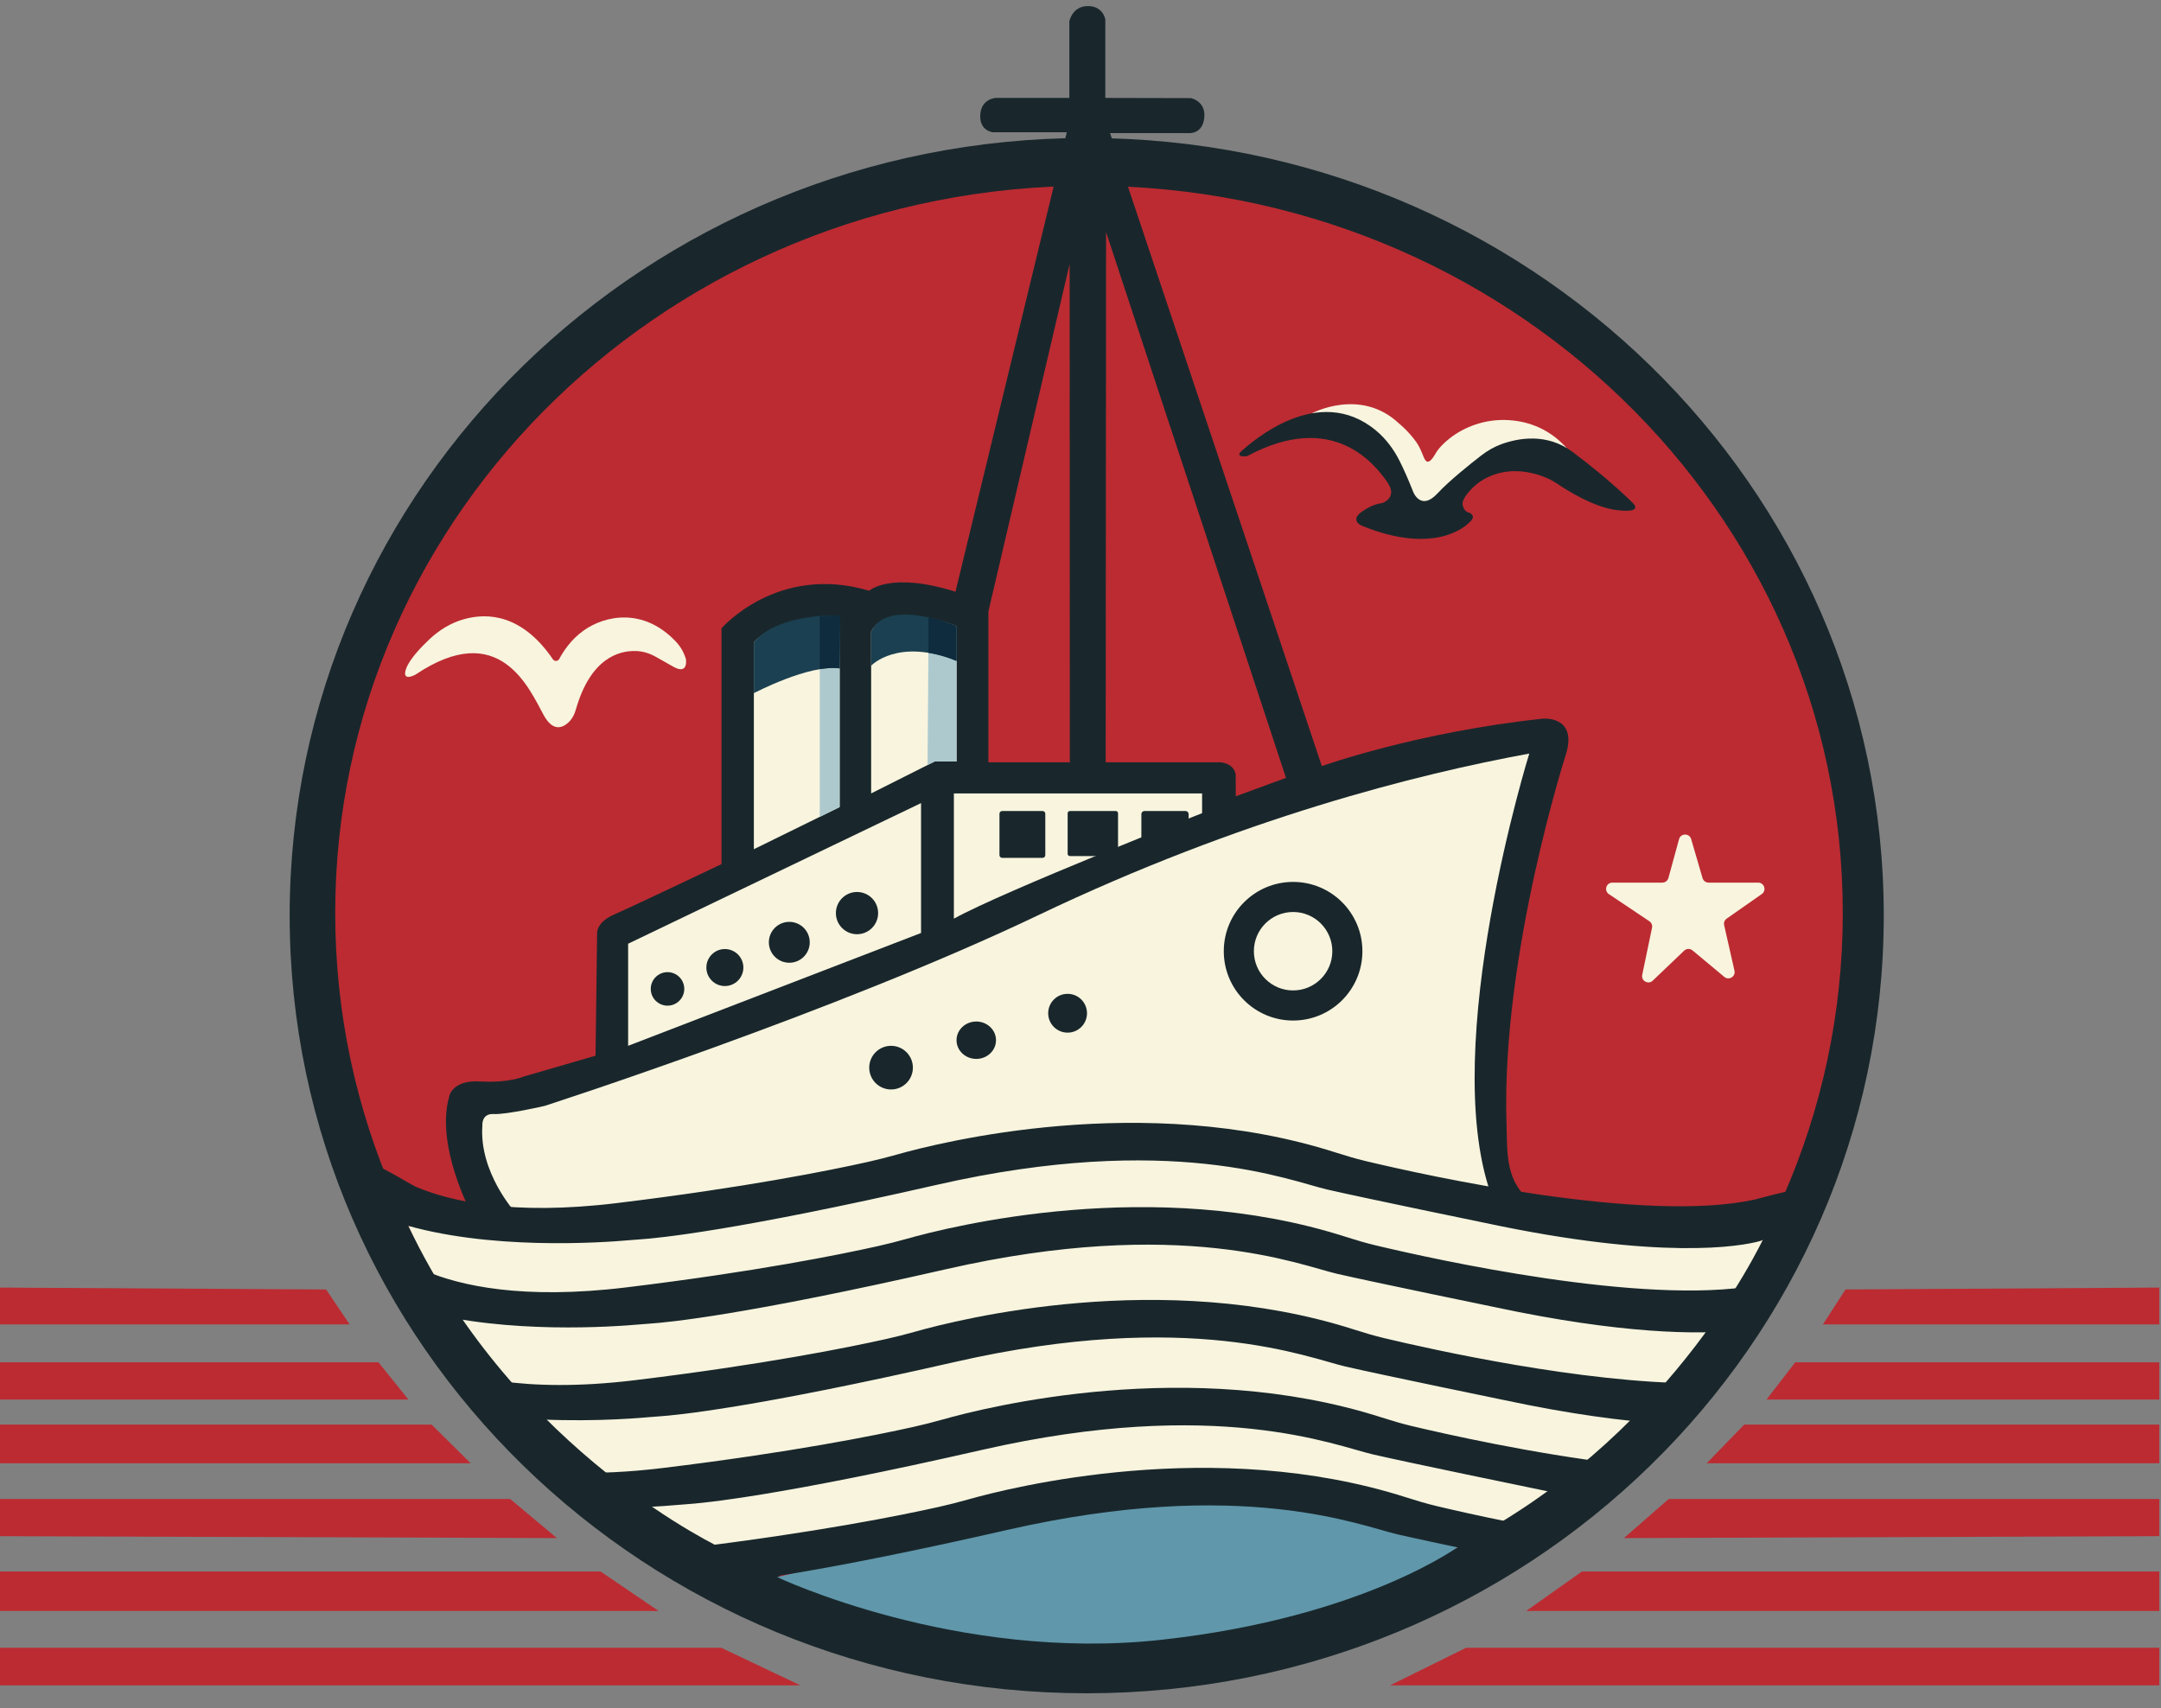 <svg width="482" height="381" viewBox="0 0 482 381" fill="none" xmlns="http://www.w3.org/2000/svg">
<rect x="0" y="0" width="482" height="381" fill="#808080" stroke="none"/>
<g clip-path="url(#clip0_2302_1299)">
<path d="M-0.153 287.198L72.736 287.621L77.984 295.41H-0.153V287.198Z" fill="#BC2B32"/>
<path d="M-0.153 303.872H84.419L91.087 312.168H-0.153V303.872Z" fill="#BC2B32"/>
<path d="M-0.153 317.756H96.269L104.989 326.391H-0.153V317.756Z" fill="#BC2B32"/>
<path d="M-0.153 334.35H113.793L124.207 343.07L-0.153 342.646V334.35Z" fill="#BC2B32"/>
<path d="M-0.153 350.52H133.941L146.895 359.324H-0.153V350.52Z" fill="#BC2B32"/>
<path d="M-0.153 367.537H160.863L178.513 375.918H-0.153V367.537Z" fill="#BC2B32"/>
<path d="M481.625 287.198L411.632 287.621L406.592 295.41H481.625V287.198Z" fill="#BC2B32"/>
<path d="M481.624 303.872H400.414L394.01 312.168H481.624V303.872Z" fill="#BC2B32"/>
<path d="M481.625 317.756H389.033L380.659 326.391H481.625V317.756Z" fill="#BC2B32"/>
<path d="M481.625 334.35H372.205L362.206 343.07L481.625 342.646V334.35Z" fill="#BC2B32"/>
<path d="M481.625 350.52H352.859L340.42 359.324H481.625V350.52Z" fill="#BC2B32"/>
<path d="M481.625 367.537H327.006L310.057 375.918H481.625V367.537Z" fill="#BC2B32"/>
<mask id="mask0_2302_1299" style="mask-type:luminance" maskUnits="userSpaceOnUse" x="-149" y="-372" width="794" height="1123">
<path d="M-148.801 -371.767H644.799V750.793H-148.801V-371.767Z" fill="white"/>
</mask>
<g mask="url(#mask0_2302_1299)">
<path d="M420.164 204.231C420.164 300.031 340.571 377.691 242.387 377.691C144.203 377.691 64.608 300.031 64.608 204.231C64.608 108.431 144.203 30.771 242.387 30.771C340.571 30.771 420.164 108.431 420.164 204.231Z" fill="#19272C"/>
</g>
<mask id="mask1_2302_1299" style="mask-type:luminance" maskUnits="userSpaceOnUse" x="-149" y="-372" width="794" height="1123">
<path d="M-148.801 -371.767H644.799V750.793H-148.801V-371.767Z" fill="white"/>
</mask>
<g mask="url(#mask1_2302_1299)">
<path d="M411.022 203.642C411.022 293.224 335.749 365.844 242.895 365.844C150.041 365.844 74.769 293.224 74.769 203.642C74.769 114.061 150.041 41.441 242.895 41.441C335.749 41.441 411.022 114.061 411.022 203.642Z" fill="#BC2B32"/>
</g>
<mask id="mask2_2302_1299" style="mask-type:luminance" maskUnits="userSpaceOnUse" x="-149" y="-372" width="794" height="1123">
<path d="M-148.801 -371.767H644.799V750.793H-148.801V-371.767Z" fill="white"/>
</mask>
<g mask="url(#mask2_2302_1299)">
<path d="M104.99 270.349C104.99 270.349 97.116 255.449 100.164 244.699C100.164 244.699 100.64 240.836 107.084 241.217C113.53 241.597 116.767 240.137 116.767 240.137L132.831 235.471L133.18 208.169C133.18 208.169 132.926 205.757 136.99 203.979C141.054 202.201 160.926 192.741 160.926 192.741V140.148C160.926 140.148 173.392 125.672 193.879 131.767C193.879 131.767 198.514 127.408 213.116 131.979L237.942 29.503H221.476C221.476 29.503 218.45 29.25 218.64 25.63C218.831 22.011 222.09 21.841 222.09 21.841H238.514V4.741C238.514 4.741 239.17 1.355 242.64 1.355C246.111 1.355 246.535 4.36 246.535 4.36V21.841L265.624 21.884C265.624 21.884 268.99 22.519 268.608 26.265C268.228 30.011 265.116 29.694 265.116 29.694H247.592L294.831 170.879C294.831 170.879 316.122 163.26 344.143 160.296C344.143 160.296 351.656 159.597 349.403 167.82C349.403 167.82 334.831 212.952 336.016 250.455C336.228 257.176 335.592 263.916 342.196 268.487L247.999 252.233L137.582 272.551L104.99 270.349Z" fill="#19272C"/>
</g>
<path d="M220.461 170.031H238.62L238.577 58.878L220.461 136.381V170.031Z" fill="#BC2B32"/>
<mask id="mask3_2302_1299" style="mask-type:luminance" maskUnits="userSpaceOnUse" x="-149" y="-372" width="794" height="1123">
<path d="M-148.801 -371.767H644.799V750.793H-148.801V-371.767Z" fill="white"/>
</mask>
<g mask="url(#mask3_2302_1299)">
<path d="M246.619 170.032H272.227C272.227 170.032 275.995 170.244 275.614 173.757L275.64 177.609L286.831 173.503L246.703 51.768L246.619 170.032Z" fill="#BC2B32"/>
</g>
<mask id="mask4_2302_1299" style="mask-type:luminance" maskUnits="userSpaceOnUse" x="-149" y="-372" width="794" height="1123">
<path d="M-148.801 -371.767H644.799V750.793H-148.801V-371.767Z" fill="white"/>
</mask>
<g mask="url(#mask4_2302_1299)">
<path d="M114.894 270.392C114.894 270.392 106.83 261.502 107.593 251.09C107.593 251.09 107.308 248.328 110.133 248.486C112.958 248.645 121.466 246.677 121.466 246.677C121.466 246.677 186.174 225.82 231.55 204.148C276.926 182.477 316.206 172.656 341.096 168.085C341.096 168.085 320.948 232.932 332.461 266.117L301.138 261.376L267.021 254.434L216.989 257.058L143.846 271.789L114.894 270.392Z" fill="#F8F4DE"/>
<path d="M140.101 233.27L205.434 208.106V179.132L140.101 210.498V233.27Z" fill="#F8F4DE"/>
<path d="M212.757 176.974H268.122V181.377C268.122 181.377 224.101 198.646 212.757 204.91V176.974Z" fill="#F8F4DE"/>
</g>
<mask id="mask5_2302_1299" style="mask-type:luminance" maskUnits="userSpaceOnUse" x="-149" y="-372" width="794" height="1123">
<path d="M-148.801 -371.767H644.799V750.793H-148.801V-371.767Z" fill="white"/>
</mask>
<g mask="url(#mask5_2302_1299)">
<path d="M168.144 189.418L187.276 180.022V137.467C187.276 137.467 173.9 136.847 168.144 143.281V189.418Z" fill="#F8F4DE"/>
<path d="M194.303 176.973L208.44 169.862H213.351V139.639C213.351 139.639 197.943 133.545 194.303 140.909V176.973Z" fill="#F8F4DE"/>
</g>
<mask id="mask6_2302_1299" style="mask-type:luminance" maskUnits="userSpaceOnUse" x="-149" y="-372" width="794" height="1123">
<path d="M-148.801 -371.767H644.799V750.793H-148.801V-371.767Z" fill="white"/>
</mask>
<g mask="url(#mask6_2302_1299)">
<path d="M187.275 180.022L182.842 182.199V149.259C182.842 149.259 186.852 148.594 187.275 149.091V180.022Z" fill="#ADC9CE"/>
<path d="M206.883 170.645L207.084 145.311L213.349 146.623V169.862H208.439L206.883 170.645Z" fill="#ADC9CE"/>
</g>
<mask id="mask7_2302_1299" style="mask-type:luminance" maskUnits="userSpaceOnUse" x="-149" y="-372" width="794" height="1123">
<path d="M-148.801 -371.767H644.799V750.793H-148.801V-371.767Z" fill="white"/>
</mask>
<g mask="url(#mask7_2302_1299)">
<path d="M168.144 154.613C168.144 154.613 180.482 148.105 187.276 149.089L187.402 137.271C187.402 137.271 173.646 136.581 168.144 143.28V154.613Z" fill="#1B4051"/>
<path d="M194.303 148.484C194.303 148.484 200.271 142.135 213.351 147.426V139.638C213.351 139.638 197.859 133.119 194.303 140.907V148.484Z" fill="#1B4051"/>
</g>
<mask id="mask8_2302_1299" style="mask-type:luminance" maskUnits="userSpaceOnUse" x="-149" y="-372" width="794" height="1123">
<path d="M-148.801 -371.767H644.799V750.793H-148.801V-371.767Z" fill="white"/>
</mask>
<g mask="url(#mask8_2302_1299)">
<path d="M182.842 149.258C182.842 149.258 185.751 148.803 187.275 149.088L187.403 137.271C187.403 137.271 183.582 137.331 182.842 137.399V149.258Z" fill="#0E2C3D"/>
<path d="M207.083 145.614C207.083 145.614 210.25 146.035 213.35 147.426V139.638C213.35 139.638 209.436 138.128 207.083 137.71V145.614Z" fill="#0E2C3D"/>
</g>
<mask id="mask9_2302_1299" style="mask-type:luminance" maskUnits="userSpaceOnUse" x="-149" y="-372" width="794" height="1123">
<path d="M-148.801 -371.767H644.799V750.793H-148.801V-371.767Z" fill="white"/>
</mask>
<g mask="url(#mask9_2302_1299)">
<path d="M203.614 238.14C203.614 240.828 201.434 243.008 198.746 243.008C196.058 243.008 193.878 240.828 193.878 238.14C193.878 235.452 196.058 233.272 198.746 233.272C201.434 233.272 203.614 235.452 203.614 238.14Z" fill="#19272C"/>
<path d="M222.154 232.022C222.154 234.325 220.183 236.191 217.751 236.191C215.32 236.191 213.35 234.325 213.35 232.022C213.35 229.719 215.32 227.853 217.751 227.853C220.183 227.853 222.154 229.719 222.154 232.022Z" fill="#19272C"/>
<path d="M242.45 226.004C242.45 228.395 240.513 230.332 238.122 230.332C235.731 230.332 233.794 228.395 233.794 226.004C233.794 223.613 235.731 221.676 238.122 221.676C240.513 221.676 242.45 223.613 242.45 226.004Z" fill="#19272C"/>
<path d="M303.878 212.173C303.878 220.711 296.957 227.633 288.418 227.633C279.879 227.633 272.958 220.711 272.958 212.173C272.958 203.634 279.879 196.713 288.418 196.713C296.957 196.713 303.878 203.634 303.878 212.173Z" fill="#19272C"/>
<path d="M297.167 212.17C297.167 217.002 293.25 220.918 288.418 220.918C283.587 220.918 279.67 217.002 279.67 212.17C279.67 207.338 283.587 203.421 288.418 203.421C293.25 203.421 297.167 207.338 297.167 212.17Z" fill="#F8F4DE"/>
<path d="M152.624 220.578C152.624 222.642 150.951 224.316 148.886 224.316C146.822 224.316 145.148 222.642 145.148 220.578C145.148 218.514 146.822 216.839 148.886 216.839C150.951 216.839 152.624 218.514 152.624 220.578Z" fill="#19272C"/>
<path d="M165.805 215.812C165.805 218.091 163.958 219.938 161.679 219.938C159.401 219.938 157.553 218.091 157.553 215.812C157.553 213.534 159.401 211.687 161.679 211.687C163.958 211.687 165.805 213.534 165.805 215.812Z" fill="#19272C"/>
<path d="M180.609 210.182C180.609 212.701 178.568 214.742 176.049 214.742C173.532 214.742 171.49 212.701 171.49 210.182C171.49 207.664 173.532 205.622 176.049 205.622C178.568 205.622 180.609 207.664 180.609 210.182Z" fill="#19272C"/>
<path d="M195.862 203.668C195.862 206.27 193.753 208.379 191.152 208.379C188.55 208.379 186.442 206.27 186.442 203.668C186.442 201.067 188.55 198.958 191.152 198.958C193.753 198.958 195.862 201.067 195.862 203.668Z" fill="#19272C"/>
<path d="M223.529 180.9H232.545C232.879 180.9 233.148 181.17 233.148 181.502V190.741C233.148 191.074 232.879 191.344 232.545 191.344H223.529C223.196 191.344 222.927 191.074 222.927 190.741V181.502C222.927 181.17 223.196 180.9 223.529 180.9Z" fill="#19272C"/>
<path d="M238.625 180.903H248.878C249.15 180.903 249.371 181.123 249.371 181.395V190.453C249.371 190.725 249.15 190.945 248.878 190.945H238.625C238.353 190.945 238.133 190.725 238.133 190.453V181.395C238.133 181.123 238.353 180.903 238.625 180.903Z" fill="#19272C"/>
<path d="M255.26 180.901H264.434C264.812 180.901 265.117 181.206 265.117 181.583V184.939C265.117 185.237 264.924 185.501 264.638 185.59L255.464 188.465C255.024 188.602 254.577 188.274 254.577 187.813V181.583C254.577 181.206 254.882 180.901 255.26 180.901Z" fill="#19272C"/>
</g>
<mask id="mask10_2302_1299" style="mask-type:luminance" maskUnits="userSpaceOnUse" x="-149" y="-372" width="794" height="1123">
<path d="M-148.801 -371.767H644.799V750.793H-148.801V-371.767Z" fill="white"/>
</mask>
<g mask="url(#mask10_2302_1299)">
<path d="M315.907 98.618C316.616 99.609 317.052 100.756 317.52 101.88C317.911 102.82 318.514 104.07 320.143 101.248C320.888 99.958 322.012 98.828 323.204 97.882C326.776 95.053 331.279 93.552 335.834 93.682C339.922 93.798 345.088 95.11 349.402 99.893L335.292 100.148L318.578 113.734L312.608 110.18L304.694 97.354L292.608 92.19C292.608 92.19 303.466 86.349 312.059 94.476C312.059 94.476 314.095 96.086 315.907 98.618Z" fill="#F8F4DE"/>
</g>
<mask id="mask11_2302_1299" style="mask-type:luminance" maskUnits="userSpaceOnUse" x="-149" y="-372" width="794" height="1123">
<path d="M-148.801 -371.767H644.799V750.793H-148.801V-371.767Z" fill="white"/>
</mask>
<g mask="url(#mask11_2302_1299)">
<path d="M92.672 150.478C92.672 150.478 89.371 152.298 90.64 148.997C91.425 146.957 93.954 144.319 95.773 142.601C97.96 140.535 100.571 138.931 103.467 138.114C108.611 136.661 116.404 136.898 123.332 147.067C123.681 147.579 124.449 147.521 124.74 146.974C125.583 145.387 127.32 142.67 130.164 140.647C134.989 137.215 143.509 135.518 150.672 143.029C151.695 144.101 152.481 145.346 152.989 147.007C152.989 147.007 153.583 150.605 150.239 148.742C148.561 147.809 147.257 147.066 146.373 146.558C145.001 145.77 143.469 145.266 141.888 145.213C138.06 145.082 131.701 146.779 128.428 158.307C128.108 159.435 127.537 160.498 126.652 161.267C125.324 162.421 123.267 163.142 121.285 159.537C117.984 153.526 111.423 137.865 92.672 150.478Z" fill="#F8F4DE"/>
<path d="M278.132 101.757C278.132 101.757 275.084 102.138 277.116 100.424C278.979 98.852 293.912 85.224 306.903 96.021C309.164 97.9 310.928 100.3 312.236 102.934C313.034 104.541 314.058 106.785 315.243 109.789C315.243 109.789 316.926 114.042 320.608 110.074C323.258 107.22 327.967 103.466 330.4 101.585C331.772 100.525 333.278 99.654 334.907 99.064C338.56 97.741 345.003 96.48 350.788 100.826C359.466 107.344 364.164 112.17 364.164 112.17C364.164 112.17 366.874 114.54 360.608 113.778C355.414 113.146 349.287 109.225 347.346 107.905C346.654 107.433 345.926 107.02 345.159 106.684C342.454 105.496 336.648 103.706 331.01 106.876C329.738 107.59 328.612 108.553 327.659 109.658C326.844 110.602 326.068 111.757 326.227 112.598C326.546 114.281 327.735 114.36 327.735 114.36C327.735 114.36 329.482 115.074 327.751 116.504C327.751 116.504 320.926 124.329 303.624 117.217C303.624 117.217 301.068 116.058 303.704 114.17C306.339 112.281 308.18 112.249 308.18 112.249C308.18 112.249 312.006 111.122 309.355 107.424C306.704 103.725 297.434 91.376 278.132 101.757Z" fill="#19272C"/>
<path d="M370.776 196.87H359.638C358.252 196.87 357.705 198.667 358.857 199.439L367.885 205.486C368.361 205.805 368.596 206.379 368.478 206.939L366.29 217.437C366.009 218.786 367.637 219.69 368.634 218.739L375.638 212.053C376.154 211.559 376.958 211.533 377.506 211.989L384.598 217.899C385.629 218.758 387.162 217.819 386.865 216.51L384.562 206.362C384.437 205.805 384.66 205.227 385.128 204.901L392.957 199.423C394.082 198.637 393.525 196.87 392.153 196.87H381.089C380.465 196.87 379.917 196.458 379.742 195.859L377.204 187.157C376.808 185.798 374.877 185.814 374.502 187.179L372.129 195.838C371.962 196.447 371.408 196.87 370.776 196.87Z" fill="#F8F4DE"/>
</g>
<mask id="mask12_2302_1299" style="mask-type:luminance" maskUnits="userSpaceOnUse" x="-149" y="-372" width="794" height="1123">
<path d="M-148.801 -371.767H644.799V750.793H-148.801V-371.767Z" fill="white"/>
</mask>
<g mask="url(#mask12_2302_1299)">
<path d="M91.087 273.437L120.483 274.411L209.71 260.698L242.684 254.433L286.578 257.65L338.387 269.249L394.216 274.411C394.216 274.411 376.456 314.897 333.38 340.369L281.159 331.809L248 333.755L179.234 345.523H161.359C161.359 345.523 115.152 324.229 91.087 273.437Z" fill="#F8F4DE"/>
</g>
<mask id="mask13_2302_1299" style="mask-type:luminance" maskUnits="userSpaceOnUse" x="-149" y="-372" width="794" height="1123">
<path d="M-148.801 -371.767H644.799V750.793H-148.801V-371.767Z" fill="white"/>
</mask>
<g mask="url(#mask13_2302_1299)">
<path d="M86.513 270.266C85.304 268.609 82.677 262.186 81.815 260.361C80.196 256.933 91.173 264.043 92.784 264.725C100.332 267.921 114.248 271.183 137.497 268.361C166.279 264.867 185.205 261.039 193.457 259.194C195.671 258.699 197.867 258.146 200.047 257.527C209.663 254.799 255.109 243.353 297.905 257.063C300.113 257.771 302.327 258.434 304.581 258.973C318.217 262.227 366.599 272.951 391.283 267.585C392.841 267.245 401.593 264.581 402.419 265.663C403.249 266.753 396.875 271.985 396.132 273.409C395.764 274.117 395.419 274.785 395.021 275.346C394.544 276.018 393.401 276.581 392.608 276.806C388.161 278.071 370.264 281.095 331.403 272.806C331.403 272.806 304.228 267.218 295.973 265.314C287.72 263.409 261.18 252.361 208.863 264.297C163.903 274.555 146.701 276.186 142.752 276.442C141.989 276.491 141.231 276.551 140.469 276.619C134.361 277.17 108.699 278.985 88.961 272.811C88.487 272.31 87.296 271.338 86.513 270.266Z" fill="#19272C"/>
</g>
<mask id="mask14_2302_1299" style="mask-type:luminance" maskUnits="userSpaceOnUse" x="-149" y="-372" width="794" height="1123">
<path d="M-148.801 -371.767H644.799V750.793H-148.801V-371.767Z" fill="white"/>
</mask>
<g mask="url(#mask14_2302_1299)">
<path d="M306.769 277.766C304.515 277.227 302.301 276.564 300.093 275.858C257.297 262.146 211.851 273.594 202.235 276.322C200.055 276.939 197.857 277.492 195.645 277.987C187.393 279.834 168.467 283.66 139.685 287.155C116.436 289.978 102.52 286.714 94.972 283.519C94.392 283.274 92.593 282.192 90.609 281.072C92.231 284.687 93.357 288.522 94.064 292.442C113.335 297.599 136.845 295.936 142.657 295.414C143.419 295.344 144.177 295.284 144.94 295.235C148.889 294.979 166.091 293.348 211.051 283.091C263.368 271.154 289.908 282.202 298.161 284.107C306.416 286.012 333.591 291.599 333.591 291.599C361.553 297.563 378.661 297.671 387.715 296.79C387.845 296.25 387.977 295.711 388.108 295.171C388.947 292.256 390.193 289.428 391.679 286.722C366.52 291.236 320.085 280.944 306.769 277.766Z" fill="#19272C"/>
<path d="M173.35 351.782L204.328 344.121L254.112 333.758L293.018 335.572L326.164 344.38C326.164 344.38 304.792 360.7 259.103 365.752C213.415 370.804 173.35 351.782 173.35 351.782Z" fill="#6097AB"/>
</g>
<mask id="mask15_2302_1299" style="mask-type:luminance" maskUnits="userSpaceOnUse" x="-149" y="-372" width="794" height="1123">
<path d="M-148.801 -371.767H644.799V750.793H-148.801V-371.767Z" fill="white"/>
</mask>
<g mask="url(#mask15_2302_1299)">
<path d="M378.393 308.548C352.909 308.481 319.639 301.076 308.703 298.465C306.448 297.926 304.235 297.264 302.027 296.557C259.231 282.845 213.784 294.293 204.168 297.02C201.988 297.638 199.792 298.192 197.579 298.686C189.327 300.533 170.4 304.36 141.619 307.854C128.985 309.388 119.127 309.117 111.529 308.045C113.253 310.722 114.717 313.482 115.924 316.326C129.008 317.314 140.723 316.461 144.591 316.112C145.352 316.044 146.111 315.984 146.873 315.934C150.823 315.678 168.024 314.048 212.984 303.79C265.301 291.853 291.841 302.901 300.095 304.806C308.349 306.712 335.524 312.298 335.524 312.298C350.336 315.458 362.095 316.97 371.232 317.566C373.351 314.244 375.751 311.229 378.393 308.548Z" fill="#19272C"/>
</g>
<mask id="mask16_2302_1299" style="mask-type:luminance" maskUnits="userSpaceOnUse" x="-149" y="-372" width="794" height="1123">
<path d="M-148.801 -371.767H644.799V750.793H-148.801V-371.767Z" fill="white"/>
</mask>
<g mask="url(#mask16_2302_1299)">
<path d="M314.812 318.063C312.557 317.524 310.344 316.862 308.136 316.155C265.34 302.443 219.893 313.891 210.277 316.619C208.097 317.236 205.9 317.79 203.688 318.284C195.436 320.131 176.509 323.958 147.728 327.452C139.901 328.402 133.156 328.651 127.332 328.458C129.62 330.902 131.633 333.555 133.351 336.382C141.484 336.442 148.001 335.954 150.7 335.711C151.461 335.642 152.22 335.582 152.983 335.532C156.932 335.276 174.133 333.646 219.093 323.388C271.411 311.451 297.951 322.499 306.204 324.404C314.459 326.31 341.633 331.896 341.633 331.896C346.427 332.919 350.897 333.768 355.068 334.471C356.357 332.222 357.792 330.071 359.577 328.162C360.095 327.608 360.607 327.067 361.115 326.535C341.609 324.188 322.577 319.916 314.812 318.063Z" fill="#19272C"/>
</g>
<mask id="mask17_2302_1299" style="mask-type:luminance" maskUnits="userSpaceOnUse" x="-149" y="-372" width="794" height="1123">
<path d="M-148.801 -371.767H644.799V750.793H-148.801V-371.767Z" fill="white"/>
</mask>
<g mask="url(#mask17_2302_1299)">
<path d="M330.055 344.908C330.61 344.327 331.166 343.745 331.721 343.164C333.057 341.999 334.445 340.951 335.879 340.003C336.109 339.816 336.353 339.647 336.587 339.467C329.589 338.061 323.865 336.752 320.399 335.924C318.145 335.387 315.93 334.724 313.723 334.016C270.927 320.304 225.481 331.752 215.865 334.48C213.683 335.099 211.487 335.652 209.275 336.147C201.023 337.992 182.097 341.819 153.315 345.313C151.757 345.503 150.25 345.659 148.779 345.793C152.607 347.86 156.189 350.472 159.413 353.332C164.646 352.915 182.369 350.904 224.679 341.249C276.998 329.312 303.537 340.361 311.791 342.265C315.293 343.073 322.195 344.544 328.983 345.968C329.339 345.612 329.693 345.248 330.055 344.908Z" fill="#19272C"/>
</g>
</g>
<defs>
<clipPath id="clip0_2302_1299">
<rect width="482" height="381" fill="white"/>
</clipPath>
</defs>
</svg>
